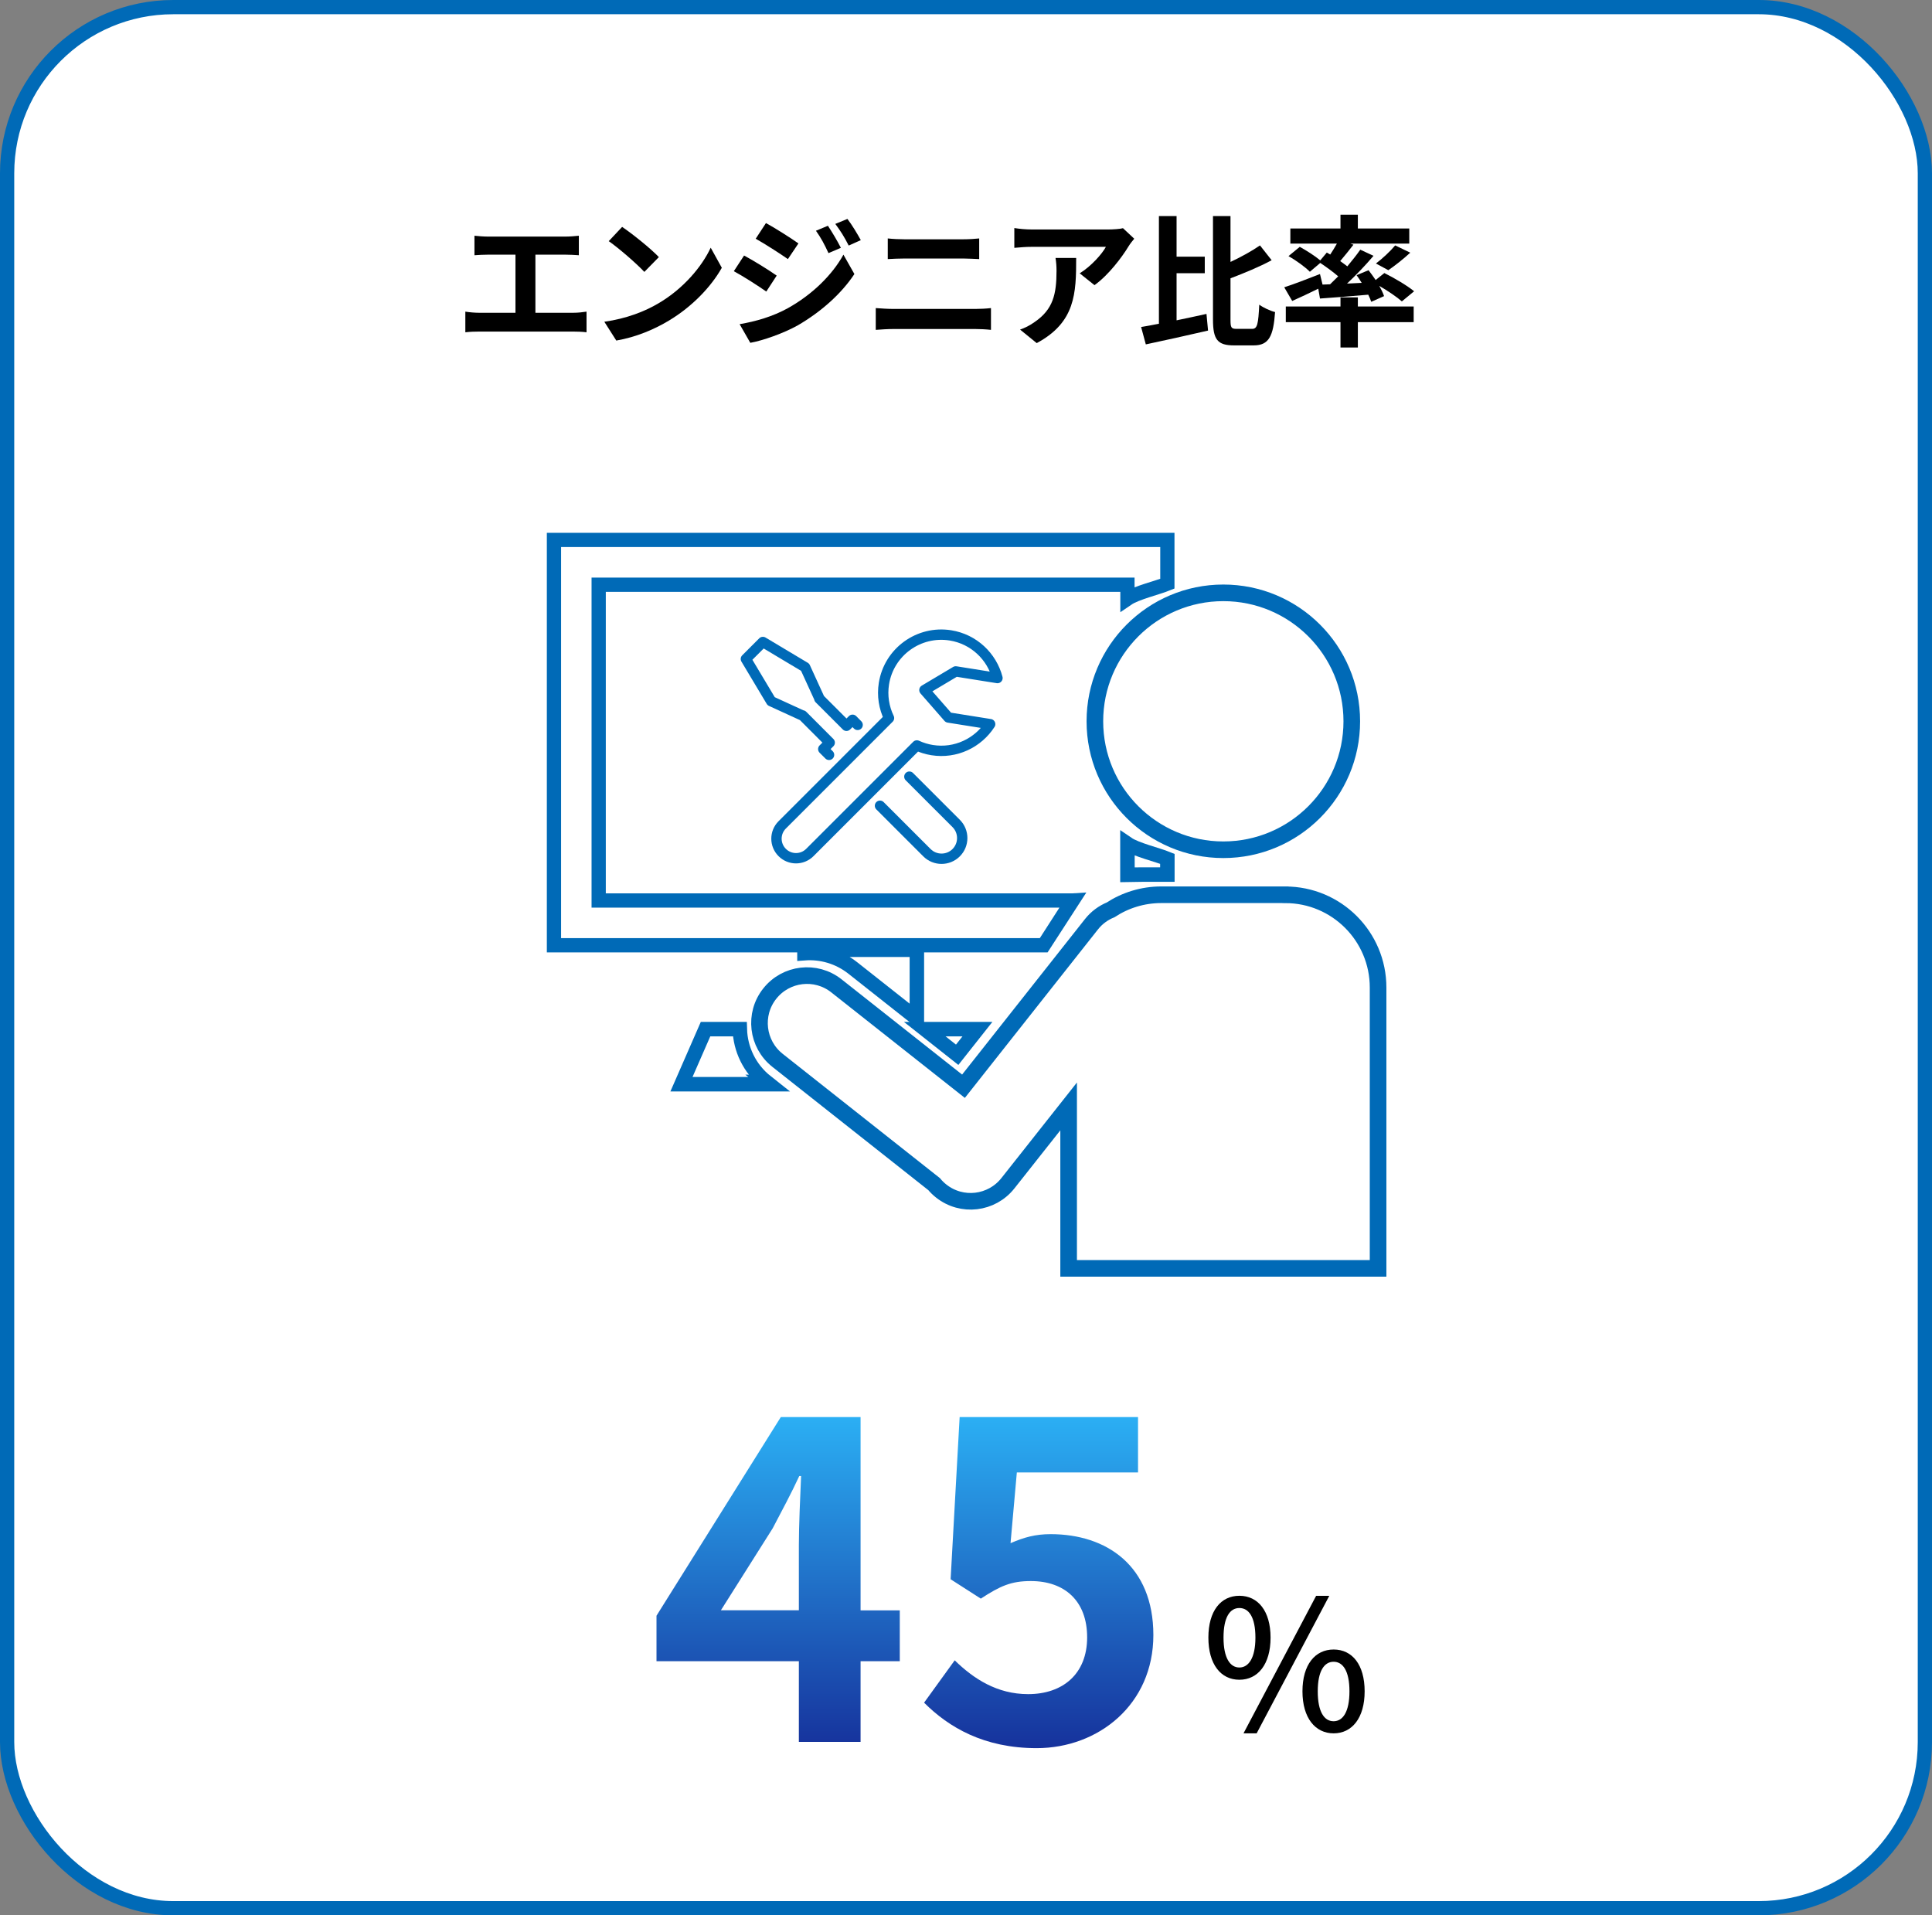 <?xml version="1.0" encoding="UTF-8"?>
<svg id="_レイヤー_2" data-name="レイヤー 2" xmlns="http://www.w3.org/2000/svg" xmlns:xlink="http://www.w3.org/1999/xlink" viewBox="0 0 407 403.49">
  <rect x="0" y="0" width="407" height="403.49" fill="#808080" stroke="none"/>
  <defs>
    <style>
      .cls-1 {
        stroke-width: 3.5px;
      }

      .cls-1, .cls-2, .cls-3, .cls-4 {
        stroke-miterlimit: 10;
      }

      .cls-1, .cls-2, .cls-3, .cls-4, .cls-5 {
        stroke: #006ab7;
      }

      .cls-1, .cls-3, .cls-4, .cls-5 {
        fill: none;
      }

      .cls-6 {
        fill: url(#_名称未設定グラデーション_4);
      }

      .cls-2 {
        fill: #fff;
      }

      .cls-2, .cls-4 {
        stroke-width: 3px;
      }

      .cls-3 {
        stroke-width: 3.05px;
      }

      .cls-5 {
        stroke-linecap: round;
        stroke-linejoin: round;
        stroke-width: 2.18px;
      }
    </style>
    <linearGradient id="_名称未設定グラデーション_4" data-name="名称未設定グラデーション 4" x1="190.64" y1="298.52" x2="190.64" y2="368.27" gradientUnits="userSpaceOnUse">
      <stop offset="0" stop-color="#2baff4"/>
      <stop offset="1" stop-color="#16329c"/>
    </linearGradient>
  </defs>
  <g id="_アイコンとフォームフィールド" data-name="アイコンとフォームフィールド">
    <g>
      <rect class="cls-2" x="1.5" y="1.5" width="404" height="400.49" rx="35" ry="35"/>
      <g>
        <path d="M102.8,49.84h16.32c.9,0,1.95-.09,2.82-.18v4.11c-.9-.06-1.95-.12-2.82-.12h-6.33v12.24h7.95c1.08,0,2.04-.12,2.82-.24v4.35c-.87-.12-2.13-.15-2.82-.15h-19.77c-.9,0-1.95.03-2.94.15v-4.35c.93.15,2.01.24,2.94.24h7.62v-12.24h-5.79c-.81,0-2.1.06-2.85.12v-4.11c.78.09,2.01.18,2.85.18Z"/>
        <path d="M138.8,63.85c5.13-3.03,9.03-7.62,10.92-11.67l2.34,4.23c-2.28,4.05-6.27,8.19-11.1,11.1-3.03,1.83-6.9,3.51-11.13,4.23l-2.52-3.96c4.68-.66,8.58-2.19,11.49-3.93ZM138.8,54.16l-3.06,3.12c-1.56-1.68-5.31-4.95-7.5-6.48l2.82-3c2.1,1.41,6,4.53,7.74,6.36Z"/>
        <path d="M163.62,58.06l-2.19,3.36c-1.71-1.2-4.83-3.21-6.84-4.29l2.16-3.3c2.04,1.08,5.34,3.15,6.87,4.23ZM166.01,64.9c5.1-2.85,9.3-6.96,11.67-11.25l2.31,4.08c-2.76,4.17-7.02,7.95-11.91,10.8-3.06,1.71-7.38,3.21-10.02,3.69l-2.25-3.93c3.36-.57,6.96-1.59,10.2-3.39ZM168.2,51.28l-2.22,3.3c-1.68-1.17-4.8-3.18-6.78-4.29l2.16-3.3c1.98,1.08,5.28,3.18,6.84,4.29ZM177.14,52.21l-2.61,1.11c-.87-1.89-1.56-3.18-2.64-4.71l2.52-1.05c.84,1.26,2.04,3.27,2.73,4.65ZM181.34,50.59l-2.55,1.14c-.96-1.89-1.71-3.06-2.82-4.56l2.55-1.05c.93,1.2,2.1,3.15,2.82,4.47Z"/>
        <path d="M188.24,65.08h17.22c1.02,0,2.28-.06,3.3-.18v4.59c-1.05-.12-2.4-.18-3.3-.18h-17.22c-1.17,0-2.64.09-3.75.18v-4.59c1.17.09,2.58.18,3.75.18ZM190.53,50.41h12.42c1.2,0,2.49-.09,3.33-.18v4.35c-.87-.03-2.28-.12-3.33-.12h-12.39c-1.14,0-2.52.06-3.54.12v-4.35c1.08.12,2.49.18,3.51.18Z"/>
        <path d="M237.77,51.85c-1.41,2.34-4.26,6.12-7.2,8.22l-3.12-2.49c2.4-1.47,4.74-4.11,5.52-5.58h-15.63c-1.26,0-2.25.09-3.66.21v-4.17c1.14.18,2.4.3,3.66.3h16.17c.84,0,2.49-.09,3.06-.27l2.37,2.22c-.33.39-.9,1.11-1.17,1.56ZM218.4,72.28l-3.51-2.85c.96-.33,2.04-.84,3.15-1.65,3.81-2.64,4.53-5.82,4.53-10.74,0-.93-.06-1.74-.21-2.7h4.35c0,7.44-.15,13.56-8.31,17.94Z"/>
        <path d="M247.86,67.48c2.07-.42,4.23-.9,6.3-1.35l.33,3.51c-4.53,1.05-9.42,2.13-13.11,2.91l-.99-3.66c1.11-.18,2.37-.42,3.75-.69v-22.68h3.72v8.55h5.94v3.48h-5.94v9.93ZM263.78,69.28c1.11,0,1.29-1.02,1.5-5.1.84.63,2.34,1.32,3.33,1.56-.36,5.07-1.29,7.02-4.5,7.02h-4.14c-3.48,0-4.44-1.2-4.44-5.46v-21.78h3.69v9.66c2.31-1.08,4.56-2.34,6.21-3.48l2.46,3.12c-2.61,1.41-5.76,2.7-8.67,3.81v8.7c0,1.71.15,1.95,1.29,1.95h3.27Z"/>
        <path d="M280.2,59.89c.57-.54,1.14-1.11,1.71-1.68-1.08-.93-2.52-1.98-3.78-2.82l-2.19,1.86c-.93-.96-2.91-2.4-4.5-3.3l2.37-1.95c1.38.75,3.21,1.92,4.32,2.85l1.38-1.65.72.42c.48-.72.99-1.56,1.41-2.31h-9.81v-3.18h10.56v-2.91h3.66v2.91h10.83v3.18h-12.42l.66.24c-.93,1.2-1.92,2.43-2.79,3.45.54.39,1.05.75,1.5,1.11,1.02-1.23,1.98-2.43,2.73-3.51l2.79,1.29c-1.65,1.95-3.66,4.05-5.58,5.85l3.09-.15c-.33-.57-.72-1.11-1.08-1.62l2.52-1.05c.48.63,1.02,1.35,1.5,2.07l1.83-1.47c2.07,1.02,4.86,2.67,6.27,3.84l-2.58,2.13c-1.02-.9-2.94-2.22-4.77-3.27.45.78.81,1.53,1.02,2.16l-2.7,1.2c-.15-.45-.36-.96-.63-1.5-3.63.33-7.29.6-10.17.81l-.36-2.07c-1.89.93-3.87,1.86-5.49,2.58l-1.68-2.88c1.89-.6,4.77-1.71,7.53-2.79l.54,2.22,1.59-.06ZM286.05,64.57h11.76v3.3h-11.76v5.34h-3.66v-5.34h-11.52v-3.3h11.52v-1.92h3.66v1.92ZM289.86,55.51c1.35-1.02,3.03-2.58,4.05-3.81l3.18,1.53c-1.53,1.41-3.27,2.76-4.62,3.69l-2.61-1.41Z"/>
      </g>
      <g>
        <path d="M254.56,344.98c0-5.62,2.62-8.81,6.53-8.81s6.57,3.19,6.57,8.81-2.66,8.88-6.57,8.88-6.53-3.26-6.53-8.88ZM264.47,344.98c0-4.33-1.4-6.23-3.38-6.23s-3.34,1.9-3.34,6.23,1.4,6.3,3.34,6.3,3.38-2.01,3.38-6.3ZM277.26,336.18h2.77l-15.3,28.97h-2.77l15.3-28.97ZM274.38,356.3c0-5.62,2.66-8.81,6.57-8.81s6.53,3.19,6.53,8.81-2.66,8.85-6.53,8.85-6.57-3.23-6.57-8.85ZM284.28,356.3c0-4.33-1.4-6.23-3.34-6.23s-3.34,1.9-3.34,6.23,1.37,6.3,3.34,6.3,3.34-2.01,3.34-6.3Z"/>
        <g>
          <path class="cls-6" d="M168.29,349.96h-29.99v-9.59l26.19-41.85h16.8v40.72h8.26v10.72h-8.26v16.99h-13v-16.99ZM168.29,339.23v-13.67c0-4.08.29-10.53.47-14.62h-.38c-1.71,3.7-3.61,7.21-5.6,11.01l-10.91,17.27h16.42Z"/>
          <path class="cls-6" d="M194.67,358.69l6.45-8.92c3.99,3.89,8.92,7.12,15.47,7.12,7.31,0,12.43-4.27,12.43-11.96s-4.75-11.86-11.86-11.86c-4.18,0-6.45,1.04-10.54,3.7l-6.36-4.08,1.9-34.17h37.58v11.67h-25.53l-1.33,14.9c2.85-1.23,5.22-1.9,8.45-1.9,11.77,0,21.64,6.64,21.64,21.26s-11.58,23.82-24.58,23.82c-11.1,0-18.51-4.37-23.73-9.59Z"/>
        </g>
      </g>
      <g>
        <g>
          <circle class="cls-1" cx="257.71" cy="151.95" r="27.06"/>
          <path class="cls-3" d="M237.51,177.76v6.5c.27-.01,3.08-.02,3.35-.02h5.06v-3.32c-2.08-.85-6.58-1.91-8.41-3.16Z"/>
          <path class="cls-4" d="M225.92,189.7h-99.8v-66.52h111.39v2.95c1.83-1.25,6.33-2.31,8.41-3.16v-9.23H116.7v85.39h103.17s5.92-9.22,6.06-9.43Z"/>
          <path class="cls-3" d="M179.67,203.93l13.48,10.65v-14.5h-23.68v.72c3.54-.26,7.19.75,10.2,3.13Z"/>
          <path class="cls-3" d="M161.43,227.92c-3.55-2.81-5.46-6.92-5.58-11.12h-7.22l-5.07,11.6h18.47l-.61-.48Z"/>
          <polygon class="cls-3" points="205.91 216.8 194.81 216.8 201.64 222.2 205.91 216.8"/>
          <path class="cls-1" d="M270.76,188.49h-26.11c-3.94,0-7.61,1.17-10.68,3.18-1.54.63-2.95,1.65-4.05,3.05l-26.95,34.11-26.77-21.15c-4.33-3.43-10.62-2.69-14.05,1.65h0c-3.43,4.33-2.69,10.62,1.65,14.05l32.98,26.07c.44.53.94,1.02,1.5,1.46,4.33,3.43,10.62,2.69,14.05-1.65l12.79-16.18v34.12h65.19v-59.16c0-10.79-8.75-19.54-19.54-19.54Z"/>
        </g>
        <g>
          <g>
            <polyline class="cls-5" points="180.67 152.71 179.6 151.63 178.32 152.9 172.6 147.18 172.63 147.16 169.61 140.56 160.71 135.24 157.13 138.82 162.45 147.72 169.04 150.74 169.07 150.71 174.79 156.44 173.43 157.8 174.65 159.02"/>
            <path class="cls-5" d="M185.38,169.74l9.89,9.89c1.7,1.7,4.46,1.7,6.16,0h0c1.7-1.7,1.7-4.46,0-6.16l-9.86-9.86"/>
          </g>
          <path class="cls-5" d="M208.58,152.55l-8.79-1.4-5.05-5.78,6.6-3.93,8.79,1.4c-1.19-4.55-4.97-8.2-9.91-8.99-6.67-1.06-12.95,3.49-14.01,10.16-.41,2.57.02,5.08,1.07,7.26l-22.5,22.5c-1.61,1.61-1.61,4.21,0,5.82,1.61,1.61,4.21,1.61,5.82,0l22.55-22.55c1,.46,2.08.8,3.22.98,4.95.79,9.67-1.51,12.22-5.47Z"/>
        </g>
      </g>
    </g>
  </g>
</svg>